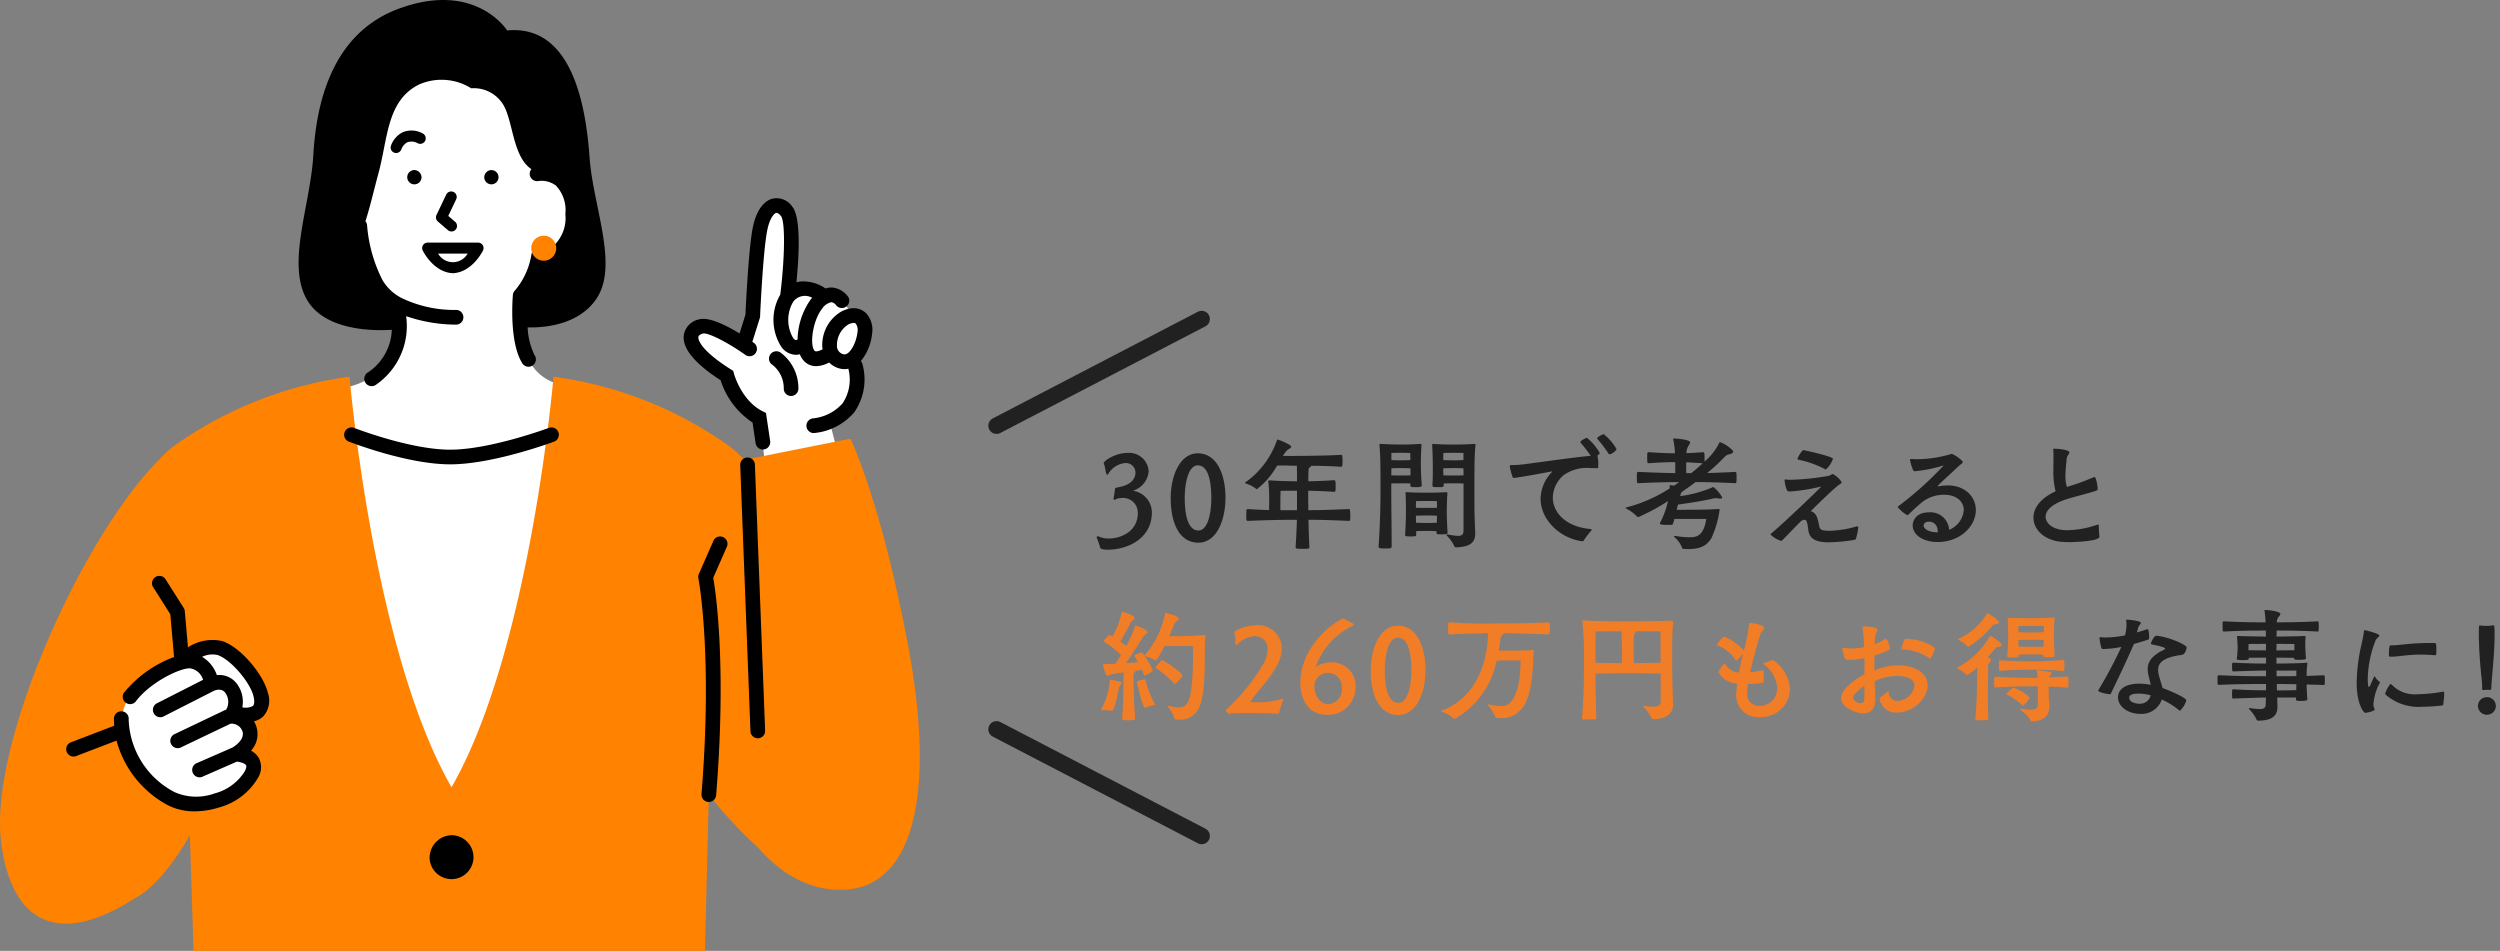 <svg xmlns="http://www.w3.org/2000/svg" width="304.653" height="115.875" viewBox="0 0 304.653 115.875">
  <rect x="0" y="0" width="304.653" height="115.875" fill="#808080" stroke="none"/>
  <g id="Group_3239" data-name="Group 3239" transform="translate(14698.959 12436.42)">
    <g id="Group_3237" data-name="Group 3237" transform="translate(-14329 -13808)">
      <g id="Group_3238" data-name="Group 3238" transform="translate(-401 33)">
        <g id="Group_3087" data-name="Group 3087" transform="translate(14742.116 7397.267)">
          <g id="Group_3086" data-name="Group 3086" transform="translate(-14711.074 -6079.902)">
            <path id="Path_111358" data-name="Path 111358" d="M4020.939,3065.764l-.971-3.668s4.945-1.191,2.908-7.739a3.981,3.981,0,0,0,1.406-2.773c.177-1.887-.69-2.652-1.761-2.347,0,0-.788-3.406-3.275-2.289,0,0-2.109-2.179-4.237-.225,0,0,.091-3.025.282-5.992s-.165-4.926-1.7-5.019-2.439,2.811-2.52,6.307-.542,7.451-.542,7.451l-.929,3.331a9.091,9.091,0,0,0-3.966-2.064c-2.142-.376-3.315.287-1.938,2.531a26.547,26.547,0,0,1,7.8,8.57l.714,6.422Z" transform="translate(-3918.879 -2989.501)" fill="#fff"/>
            <path id="Path_111359" data-name="Path 111359" d="M3309.562,2730.538c11.227.3,11.983,14.169,11.983,14.169s3.939,1.047,4.05,6.25-7.768,10.918-7.768,10.918-1.173,8.6,5.641,9.445c0,0,3.022,13.911-.224,26.4s-7.78,24.224-13.851,25.466-11.518-15.681-13.159-28.428a144.478,144.478,0,0,1-1.126-23.045s8.658-.1,7.989-9.841c0,0-6.042-.317-6.377-8S3297.333,2730.209,3309.562,2730.538Z" transform="translate(-3254.373 -2703.103)" fill="#fff"/>
            <path id="Path_111360" data-name="Path 111360" d="M2744.935,3408.621c-3.327-17.836-7.067-25.4-7.067-25.4l-12.475,2.49-.015.673a11.37,11.37,0,0,0-2.342-2.307,47.809,47.809,0,0,0-21.348-8.407s-2.8,33.262-12.426,50.027c-9.627-16.765-12.427-50.027-12.427-50.027a47.808,47.808,0,0,0-21.348,8.407,10.8,10.8,0,0,0-1.877,1.734c-9.1,9-20.708,34.356-19.244,46.482,1.119,9.269,6.4,13.326,16.391,6.88,3.444-1.789,6.62-7.635,6.62-7.635l.448,14.1h62.318l.475-19.042a54.15,54.15,0,0,0,5.983,6.437c2.125,2.454,5.748,5.425,10.676,5.137C2745.558,3437.683,2748.26,3426.457,2744.935,3408.621Z" transform="translate(-2634.24 -3308.546)" fill="#ff8200"/>
            <path id="Path_111361" data-name="Path 111361" d="M3327.568,3479.985c-5.246,0-12.137-2.69-12.428-2.8a.9.9,0,0,1,.656-1.667c.068.027,6.869,2.681,11.772,2.681s12.042-2.659,12.113-2.686a.9.9,0,0,1,.631,1.676C3340.008,3477.3,3332.807,3479.985,3327.568,3479.985Z" transform="translate(-3272.712 -3402.185)"/>
            <path id="Path_111362" data-name="Path 111362" d="M3442.516,2967.233a.871.871,0,1,1-.869-.92A.9.9,0,0,1,3442.516,2967.233Z" transform="translate(-3391.15 -2924.375)"/>
            <path id="Path_111363" data-name="Path 111363" d="M3593.284,2967.233a.87.87,0,1,0,.869-.92A.895.895,0,0,0,3593.284,2967.233Z" transform="translate(-3534.273 -2924.375)"/>
            <path id="Path_111364" data-name="Path 111364" d="M3499.529,3013.7a.668.668,0,0,1-.437-.162l-1.224-1.052a.671.671,0,0,1-.168-.8l1.181-2.474a.671.671,0,1,1,1.211.578l-.959,2.011.835.717a.672.672,0,0,1-.438,1.181Z" transform="translate(-3444.508 -2964.276)"/>
            <path id="Path_111365" data-name="Path 111365" d="M3474.062,3113.684h-.036c-2.317-.124-3.586-2.655-3.639-2.763a.671.671,0,0,1,.6-.967h6.144a.671.671,0,0,1,.6.968c-.053.107-1.323,2.638-3.639,2.762Zm-1.8-2.388a2.073,2.073,0,0,0,3.6,0Z" transform="translate(-3418.874 -3059.176)"/>
            <path id="Path_111366" data-name="Path 111366" d="M3261.04,2648.708c-.435-6.093-2.058-16.23-10.044-15.465,0,0-3.843-6.121-13.231-2.643-8.521,3.156-10.1,12.292-10.405,18.108-.435,6.093-3.241,12.987-.772,17.32,2.231,3.915,8.42,3.822,10.35,3.69a6.479,6.479,0,0,1-2.879,5.179.9.9,0,1,0,1.009,1.479,8.681,8.681,0,0,0,3.62-8.315,18.944,18.944,0,0,0,6.14,1.029h.017a.9.9,0,0,0,.016-1.791,14.835,14.835,0,0,1-6.875-1.524.848.848,0,0,0-.125-.078,5.676,5.676,0,0,1-2.072-2.065,17.785,17.785,0,0,1-1.862-6.667.89.89,0,0,0-.2-.469c.621-1.951,1.068-3.949,1.581-5.828,1.169-4.287,1-8.836,4.914-10.823a6.825,6.825,0,0,1,6.4.445,4.2,4.2,0,0,1,3.857,1.929c1.262,2,1.154,6.365,3.472,7.926a.886.886,0,0,0-.19.727.9.9,0,0,0,1.039.72,2.9,2.9,0,0,1,2.144.556,4.354,4.354,0,0,1,1.147,3.458,4.632,4.632,0,0,1-1.165,3.6,2.648,2.648,0,0,1-1.953.606.9.9,0,0,0-1.021.759,9,9,0,0,1-2.007,4.36.894.894,0,0,0-.25.549c-.048.574-.428,5.686,1.089,8.221a.9.9,0,1,0,1.536-.92,8.462,8.462,0,0,1-.825-3.357c1.724.051,6.068-.165,8.322-3.4C3264.664,2661.938,3261.474,2654.8,3261.04,2648.708Z" transform="translate(-3189.196 -2608.315)"/>
            <path id="Path_111367" data-name="Path 111367" d="M3485.029,4286.458a2.676,2.676,0,1,0,2.672-2.829A2.754,2.754,0,0,0,3485.029,4286.458Z" transform="translate(-3432.679 -4160.635)"/>
            <path id="Path_111368" data-name="Path 111368" d="M3408.572,2890.689a.657.657,0,0,1-.208-.033.67.67,0,0,1-.431-.84,2.893,2.893,0,0,1,1.475-1.675,2.815,2.815,0,0,1,2.38.152.671.671,0,0,1-.567,1.217,1.563,1.563,0,0,0-1.268-.141,1.581,1.581,0,0,0-.743.861A.675.675,0,0,1,3408.572,2890.689Z" transform="translate(-3360.297 -2850.827)"/>
            <path id="Path_111373" data-name="Path 111373" d="M2882.223,3911.581a3.921,3.921,0,0,1,3.763-1.028c2.338.575,4.722,3.76,5.151,5.644s-2.093,2.929-2.093,2.929,1.91,1.411-.346,3.973a2.262,2.262,0,0,1,.893,3.563c-1.633,2.448-7.3,4.6-11.55.754s-4.391-7.476-3.378-10S2882.223,3911.581,2882.223,3911.581Z" transform="translate(-2859.38 -3810.398)" fill="#fff"/>
            <path id="Path_111374" data-name="Path 111374" d="M3689.378,3097.889a1.522,1.522,0,1,1-1.521-1.522A1.521,1.521,0,0,1,3689.378,3097.889Z" transform="translate(-3621.598 -3046.427)" fill="#ff8200"/>
            <path id="Path_111375" data-name="Path 111375" d="M4158.9,3329.724c-.028,0-.057,0-.085,0a.9.9,0,0,1-.808-.968,3.63,3.63,0,0,0-1.528-2.935.9.9,0,0,1,1.1-1.411,5.4,5.4,0,0,1,2.208,4.506A.9.9,0,0,1,4158.9,3329.724Z" transform="translate(-4062.496 -3260.256)"/>
            <path id="Path_111376" data-name="Path 111376" d="M4010.532,3036.011a2.158,2.158,0,0,0-1.633-.717,3.291,3.291,0,0,0-1.842.638,4.727,4.727,0,0,0-1.963,4.04c.007.112.023.219.04.326-.475.254-.842.329-.976.182-.637-.706-.217-3.739.924-5.134a1.8,1.8,0,0,1,1.125-.787.929.929,0,0,1,.586.389.9.9,0,0,0,1.5-.972,2.69,2.69,0,0,0-1.979-1.2,2.379,2.379,0,0,0-.833.11,4.732,4.732,0,0,0-3.129-.838,3.116,3.116,0,0,0-.408.09c.305-3.045.587-7.869-.495-9.2a2.294,2.294,0,0,0-2.412-.993c-1.163.293-2.048,1.609-2.429,3.611-.507,2.676-.831,9.51-.877,10.53l-.718,2.286c-1.592-.973-3.69-2.031-4.9-1.725a2.362,2.362,0,0,0-1.885,1.87c-.256,1.6,1.25,3.468,4.478,5.56a9.673,9.673,0,0,0,3.889,5.146l.377,2.53a.9.9,0,0,0,.885.763.86.86,0,0,0,.134-.01.9.9,0,0,0,.753-1.018l-.512-3.428-.414-.208c-2.583-1.3-3.477-4.549-3.485-4.579l-.09-.341-.3-.189c-4.041-2.557-3.969-3.81-3.948-3.944.043-.268.436-.386.556-.417.6-.156,3.052,1.083,5.234,2.646a.9.9,0,0,0,1.044-1.455l-.258-.183.94-2.992.005-.118c0-.076.339-7.684.853-10.391.283-1.488.817-2.136,1.107-2.209.165-.04.41.171.584.385.528.661.483,5.024-.089,9.587a6.1,6.1,0,0,0,.087,6.276,2.249,2.249,0,0,0,1.81,1.046,1.963,1.963,0,0,0,.492-.069,2.534,2.534,0,0,0,.467.78,1.994,1.994,0,0,0,1.517.671,3.454,3.454,0,0,0,1.581-.448,2.8,2.8,0,0,0,.724.524,2.6,2.6,0,0,0,1.163.289,2.264,2.264,0,0,0,.459-.052,5.224,5.224,0,0,1-.7,4.214,5.552,5.552,0,0,1-3.633,1.838.9.9,0,0,0,.058,1.789l.056,0a7.308,7.308,0,0,0,4.929-2.522,7,7,0,0,0,1.02-5.84.879.879,0,0,0-.208-.415,6.179,6.179,0,0,0,1.369-3.319A3.031,3.031,0,0,0,4010.532,3036.011Zm-8.451,3.125a.9.9,0,0,0-.16.033c-.136.042-.292-.131-.4-.285a4.355,4.355,0,0,1,.035-4.382,1.785,1.785,0,0,1,2.307-.478c-.055.062-.11.121-.165.187A8.738,8.738,0,0,0,4002.081,3039.135Zm5.371,1.69a1.035,1.035,0,0,1-.571-.974,2.978,2.978,0,0,1,1.184-2.44,1.615,1.615,0,0,1,.834-.327.36.36,0,0,1,.3.121,1.361,1.361,0,0,1,.185,1c-.152,1.37-.93,2.716-1.569,2.716A.83.83,0,0,1,4007.452,3040.826Z" transform="translate(-3904.891 -2976.521)"/>
            <path id="Path_111377" data-name="Path 111377" d="M4102.361,3569.78a.9.9,0,0,1-.894-.861l-1.248-32.429a.9.9,0,0,1,.86-.929h.035a.9.9,0,0,1,.894.861l1.248,32.43a.9.9,0,0,1-.86.929Z" transform="translate(-4010.017 -3458.596)"/>
            <path id="Path_111378" data-name="Path 111378" d="M2791.12,3783.185c-.509-2.1-3.21-5.457-5.523-6.246a5.441,5.441,0,0,0-4.2.759l-.385-4.406a.9.9,0,0,0-.136-.4l-2.25-3.555a.9.9,0,0,0-1.513.958l2.134,3.371.456,5.211a14.2,14.2,0,0,0-6.13,4.384.9.9,0,0,0,1.442,1.062c1.75-2.375,5.511-4.168,6.672-4.062a1.967,1.967,0,0,1,1.55,1.393l-5.552,2.828a.9.9,0,1,0,.812,1.6l5.969-3.04c.1-.056,1.045-.528,1.545.292a1.886,1.886,0,0,1,.044,1.955.839.839,0,0,0-.083.024l-6.13,2.927a.9.9,0,1,0,.772,1.616l5.975-2.854a1.409,1.409,0,0,1,1.435.887c.379,1.048-1.009,1.906-1.215,2.026l-4.274,1.866a.9.9,0,1,0,.716,1.642l4.113-1.8c.4.048.97.2,1.113.447.074.125.016.4-.155.733a6.178,6.178,0,0,1-3.689,2.7,6.538,6.538,0,0,1-4.868-.162,10.356,10.356,0,0,1-5.594-8.859.9.9,0,1,0-1.791,0c0,.261.015.515.033.767l-5.194,1.99a.9.9,0,1,0,.641,1.673l4.832-1.851a12.592,12.592,0,0,0,6.233,7.862,7.017,7.017,0,0,0,3.3.759,9.885,9.885,0,0,0,2.948-.47,7.863,7.863,0,0,0,4.745-3.595,2.439,2.439,0,0,0,.1-2.459,2.349,2.349,0,0,0-.935-.864,3,3,0,0,0,.623-3.022,3.215,3.215,0,0,0-.267-.559,2.455,2.455,0,0,0,1.118-.589A2.883,2.883,0,0,0,2791.12,3783.185Zm-1.8,1.645a1.831,1.831,0,0,1-1.3.176,3.593,3.593,0,0,0-.489-2.608,2.672,2.672,0,0,0-2.61-1.316,4.18,4.18,0,0,0-1.8-2.227,2.872,2.872,0,0,1,1.892-.22c1.661.566,3.98,3.4,4.36,4.973C2789.525,3784.209,2789.5,3784.654,2789.321,3784.83Z" transform="translate(-2758.493 -3677.597)"/>
            <path id="Path_111379" data-name="Path 111379" d="M4018.354,3723.167c-.024,0-.049,0-.073,0a.9.9,0,0,1-.82-.964c1.384-17.142-.363-26.2-.381-26.288a.894.894,0,0,1,.058-.535l1.806-4.106a.9.9,0,0,1,1.64.721l-1.695,3.854c.3,1.687,1.642,10.589.357,26.5A.9.9,0,0,1,4018.354,3723.167Z" transform="translate(-3931.976 -3604.224)"/>
          </g>
        </g>
        <g id="Group_3088" data-name="Group 3088" transform="translate(-57.125 -3550.207)">
          <path id="Path_111454" data-name="Path 111454" d="M2.265-5.085c0,.09.03.12.075.12a.445.445,0,0,0,.165-.06,1.772,1.772,0,0,1,.75-.165A1.8,1.8,0,0,1,5.22-3.375c0,2.235-2.01,3.12-3.54,3.12A2.737,2.737,0,0,1,.5-.48.391.391,0,0,0,.33-.525.123.123,0,0,0,.21-.39a.163.163,0,0,0,.015.075A8.969,8.969,0,0,1,.6.75c.03.21.165.36.975.36,2.4,0,5.355-1.365,5.355-4.53A2.678,2.678,0,0,0,4.755-6.045c-.03-.015-.06-.03-.06-.045a.186.186,0,0,1,.045-.03,2.68,2.68,0,0,0,1.8-2.34,2.383,2.383,0,0,0-2.61-2.22c-1.44,0-2.865.96-2.865,1.245a.363.363,0,0,0,.06.2c.105.225.15.78.24,1.05.03.09.06.15.12.15.045,0,.09-.03.15-.12A2.7,2.7,0,0,1,3.7-9.45a1.168,1.168,0,0,1,1.23,1.17c0,.405-.165,1.47-2.175,1.8-.12.015-.315.045-.33.225-.03.405-.12.855-.165,1.11ZM12.6.255c2.2,0,3.3-2.7,3.3-5.49,0-2.76-1.02-5.4-3.375-5.4-2.145,0-3.3,2.685-3.3,5.475S10.155.255,12.6.255Zm0-1.485c-1.29,0-1.665-1.98-1.665-3.945,0-2.04.51-3.99,1.59-3.99,1.275,0,1.65,1.935,1.65,3.975C14.175-3.225,13.71-1.23,12.6-1.23ZM25.98-6.075c.87.015,1.86.045,3.165.135.165,0,.18-.09.18-.72,0-.585-.045-.7-.18-.7-1.38.09-2.28.12-3.15.135,0-.495.015-.99.03-1.38,0-.165.015-.21.135-.3s.18-.15.18-.21c1.08,0,2.175.03,3.645.12.165,0,.18-.15.18-.735,0-.6-.03-.72-.18-.72-2.04.135-6.135.135-6.45.135h-.63c.405-.7.66-.81.675-.81.225-.12.33-.225.33-.315,0-.24-1.335-.78-1.59-.855a.09.09,0,0,0-.06-.015q-.068,0-.09.09A10.411,10.411,0,0,1,18.345-7.11c-.045.03-.075.06-.075.075,0,.03.06.06.135.09a3.729,3.729,0,0,1,1.215.63.17.17,0,0,0,.12.045,9.382,9.382,0,0,0,2.445-2.865c.255-.015.465-.015.66-.015.585,0,1.02.03,1.755.03.015.525.015,1.23.015,1.89-.9,0-2.04-.015-3.3-.105h-.06c-.075,0-.135.015-.135.105v.03a17.78,17.78,0,0,1,.105,2.28c0,.465,0,.885-.015,1.2-.765-.015-1.62-.06-2.58-.12-.165,0-.195.015-.195.75,0,.585,0,.69.195.69,2.505-.105,4.455-.135,5.97-.135-.015.945-.075,1.98-.15,3.345,0,.15.075.195.84.195.57,0,.84,0,.84-.165-.06-1.08-.09-2.25-.12-3.375,1.29,0,2.475.03,4.92.135.165,0,.18-.045.18-.72s-.06-.72-.195-.72c-2.6.105-3.585.135-4.92.135,0-.525-.015-1.035-.015-1.515ZM24.615-3.7H22.59V-4.44c0-.69.015-1.41.03-1.62.615-.015,1.38-.015,1.995-.015ZM46.335-1.02c-.1-2.205-.1-2.685-.1-5.085,0-2.79,0-4.005.12-5.475,0-.045.015-.09.015-.12,0-.06-.03-.075-.135-.075h-.075c-.6.045-1.725.075-2.475.075-.72,0-1.5-.015-2.43-.075h-.045c-.09,0-.12.045-.12.12v.06c.075,1.05.075,2.82.075,2.97,0,.45,0,1.1-.045,1.8v.09c0,.18.03.225.675.225.51,0,.7,0,.7-.21v-.03c0-.075-.015-.135-.015-.21.315-.015.915-.015,1.23-.015.33,0,.915,0,1.2.015V-1.2c0,.495-.27.63-.675.63a8.4,8.4,0,0,1-1.2-.165c-.03,0-.075-.015-.09-.015-.075,0-.12.03-.12.06a.137.137,0,0,0,.045.075,5.047,5.047,0,0,1,.885,1.23.248.248,0,0,0,.24.21c1.59-.045,2.34-.5,2.34-1.695ZM34.56.72c0,.21.09.24.81.24s.78-.015.78-.285c0-2.6-.045-4.53-.045-6.855v-.78c.27-.015.81-.015,1.125-.015.33,0,.93,0,1.2.015v.24c0,.18.1.21.69.21.645,0,.69-.075.69-.2v-.12c-.075-1.065-.1-1.965-.1-2.31,0-.39,0-1.425.075-2.46v-.06c0-.075-.03-.12-.12-.12h-.045c-.93.06-1.635.075-2.355.075-.75,0-1.8-.03-2.4-.075h-.075c-.1,0-.135.015-.135.075,0,.03.015.075.015.12.12,1.47.12,2.685.12,5.475,0,2.145-.06,4.11-.225,6.765Zm8.4-1.74c-.06-.99-.09-2.1-.09-2.4,0-.345.015-1.725.075-2.31v-.045c0-.075-.03-.12-.135-.12h-.045c-.945.045-1.485.06-2.25.06-.795,0-1.86-.015-2.475-.06h-.09c-.09,0-.12.015-.12.06a.846.846,0,0,1,.015.105c.045.555.045,1.935.045,2.4,0,.33-.015,1.44-.1,2.58V-.7c0,.15.075.195.66.195.66,0,.69-.045.69-.21v-.435c.33-.015,1-.03,1.35-.03.315,0,.84.015,1.125.03v.21c0,.135.045.18.6.18.585,0,.75-.06.75-.15ZM41.67-3.03c0,.225,0,.525-.015.855-.3.015-.885.03-1.185.03s-1.005-.015-1.35-.03c0-.33-.015-.63-.015-.855.33-.015,1.035-.03,1.38-.03S41.4-3.045,41.67-3.03ZM44.9-9.81c-.3.015-.9.03-1.185.03s-.975-.015-1.275-.03c0-.42.015-.87.015-.87s.78-.015,1.26-.015,1.185.015,1.185.015Zm.015,1.86c-.3.015-.915.015-1.2.015s-.945,0-1.26-.015c-.015-.33-.015-.63-.015-.855.3-.015.945-.03,1.275-.03s.9.015,1.185.03ZM41.67-4c-.285.015-.9.015-1.2.015-.315,0-1.035,0-1.365-.015,0-.405.015-.81.015-.81s.84-.015,1.35-.015,1.2.015,1.2.015ZM36.12-10.68s.63-.015,1.11-.015,1.185.015,1.185.015.015.45.015.87c-.285.015-.915.03-1.2.03S36.4-9.8,36.12-9.81Zm2.325,2.73c-.285.015-.915.015-1.215.015s-.855,0-1.125-.015l.015-.855c.27-.015.8-.03,1.11-.03.33,0,.945.015,1.215.03ZM59.355.075a.221.221,0,0,0,.225-.12,10.879,10.879,0,0,1,.87-1.14.339.339,0,0,0,.075-.15c0-.045-.03-.06-.135-.075-2.94-.24-4.6-1.965-4.6-3.825a3.709,3.709,0,0,1,1.29-2.715,4.855,4.855,0,0,1,3.285-.885c.3,0,.585,0,.855.015a.1.1,0,0,0,.1-.105V-9.09a4.163,4.163,0,0,0-.1-1.275c.015-.015.285-.165.285-.33a6.709,6.709,0,0,0-1.56-1.83c-.09,0-.795.33-.795.525a.083.083,0,0,0,.03.075,16.931,16.931,0,0,1,1.23,1.6c-1.995.165-5.445.675-7.965,1.005a12.163,12.163,0,0,1-1.71.12c-.12,0-.195.045-.195.15A8.234,8.234,0,0,0,50.9-7.71a.176.176,0,0,0,.165.075c.075,0,1.65-.225,4.53-.78.03,0,.045-.015.06-.015s.045.015.045.03a.137.137,0,0,1-.045.075A4.783,4.783,0,0,0,54.3-5.1c0,2.52,2.28,4.77,4.995,5.175Zm4.2-11.22a6.056,6.056,0,0,0-1.575-1.83c-.03,0-.78.315-.78.525a.083.083,0,0,0,.03.075,14.858,14.858,0,0,1,1.335,1.755c.045.075.09.105.15.105C62.97-10.515,63.555-10.98,63.555-11.145Zm12.42,7.3c-.78.045-1.965.09-4.125.09h-.96l.135-.57.015-.06c1.95-.27,3.54-.555,4.26-.735a1.7,1.7,0,0,1,.375-.045c.09,0,.15.015.18.015a2.748,2.748,0,0,0,.315.03c.165,0,.27-.045.27-.135a4.345,4.345,0,0,0-1.08-1.275.3.3,0,0,0-.12.045,14.846,14.846,0,0,1-3.93,1.065,2.148,2.148,0,0,1,.165-.48c.6-.42,1.185-.825,1.71-1.23,1.125,0,2.61.03,4.815.135.15,0,.18-.03.18-.57,0-.255,0-.54-.015-.66A.154.154,0,0,0,78-8.37c-1.41.075-2.5.12-3.4.135a21.532,21.532,0,0,0,2.085-1.92,1.1,1.1,0,0,1,.69-.375c.24-.075.39-.18.39-.3,0-.315-1.335-1.155-1.62-1.155-.075,0-.075.06-.1.135A7.162,7.162,0,0,1,74.28-9.63v-.3c0-.675-.015-.84-.165-.84-.9.06-1.515.1-2.04.12a1.584,1.584,0,0,1,.195-.8c.105-.21.255-.39.255-.51,0-.315-1.4-.465-1.935-.48-.09,0-.135,0-.135.06,0,.03.015.06.015.09a10.34,10.34,0,0,1,.21,1.65c-.735,0-1.515-.015-3.195-.135-.15,0-.195,0-.195.57,0,.75.015.78.195.78,1.68-.12,2.535-.135,3.225-.135V-8.22c-.96-.015-2.16-.045-4.5-.15-.15,0-.18.03-.18.69s.03.69.18.69c.285-.015,2.355-.135,4.98-.135l-.63.435a2.753,2.753,0,0,0-.435-.06c-.075,0-.105.015-.105.09v.03a1.63,1.63,0,0,1,.015.27,18,18,0,0,1-5.205,2.3c-.09.015-.18.03-.18.075,0,.015.045.06.15.12a4.722,4.722,0,0,1,1.26.945.183.183,0,0,0,.135.06,25.05,25.05,0,0,0,3.63-1.95,10.67,10.67,0,0,1-.975,2.67c0,.015-.015.03-.015.045,0,.165.345.18,1.14.18h.315c.1,0,.165-.12.315-.72H74.49C74.16-.405,73.155-.405,72.4-.405A10.516,10.516,0,0,1,70.71-.57h-.045c-.045,0-.105.015-.105.06,0,.015.015.045.06.09A3.378,3.378,0,0,1,71.535.855c.045.165.15.165.3.165s.285.015.42.015C73.98,1.035,74.61.5,75.12-.3a12.338,12.338,0,0,0,.99-3.4.19.19,0,0,0,.015-.09c0-.03-.015-.045-.09-.045ZM72.06-8.22c0-.135-.015-.24-.015-.405V-9.54c.51.015,1.14.06,2.01.12-.4.375-.87.78-1.395,1.2Zm17.01-.45a3.041,3.041,0,0,0,.855-1.29c0-.3-3.51-1.065-3.6-1.065-.165,0-.72.915-.72,1.08,0,.045.045.075.12.09A12.287,12.287,0,0,1,89-8.685.163.163,0,0,0,89.07-8.67ZM87.225-3.585c1.305-1.305,2.6-2.55,3.39-3.18.105-.075.375-.2.375-.36a2.8,2.8,0,0,0-1.095-.99.213.213,0,0,0-.09.03,1.2,1.2,0,0,1-.48.21,30.748,30.748,0,0,1-4.53.465,2.762,2.762,0,0,1-.555-.03.293.293,0,0,0-.1-.015c-.075,0-.105.045-.105.15a3.941,3.941,0,0,0,.3,1.185c.06.09.1.135.39.135a22.487,22.487,0,0,0,3.57-.555.293.293,0,0,1,.1-.015c.03,0,.06,0,.06.03S84.51-2.655,82.38-.84a.13.13,0,0,0-.06.105,3.213,3.213,0,0,0,1.305.78c.06,0,.075-.015,2.205-2.22a.4.4,0,0,0,.09-.075.8.8,0,0,1,.525-.285c.315,0,.36.375.48,1.245.15,1.185,1.065,1.5,2.55,1.5a22.466,22.466,0,0,0,3-.285c.195-.03.24-.09.27-.195a7.76,7.76,0,0,0,.27-1.35c0-.06-.03-.105-.12-.105a.554.554,0,0,0-.195.03,13.052,13.052,0,0,1-3.09.5c-.975,0-1.26-.06-1.365-.6C88.035-2.91,87.885-3.36,87.225-3.585Zm15.555-3.03c-.06,0-.075-.015-.075-.045s.03-.06.06-.09c1.035-.99,2.16-2.01,2.6-2.43.09-.09.375-.225.375-.39,0-.225-1.125-.99-1.35-.99a.18.18,0,0,0-.12.03,14.937,14.937,0,0,1-4.155.615c-.21,0-.4-.015-.57-.03h-.09c-.105,0-.135.045-.135.135A5.606,5.606,0,0,0,99.69-8.6c.075.12.1.15.21.15a16.746,16.746,0,0,0,3.345-.66.675.675,0,0,1,.12-.03.052.052,0,0,1,.03.015,41.65,41.65,0,0,1-5.52,4.95.117.117,0,0,0-.045.105,4.169,4.169,0,0,0,1.155.975.2.2,0,0,0,.105-.045c.525-.495.795-.765,1.665-1.515a4.343,4.343,0,0,1,2.715-.93c1.515,0,2.4.825,2.4,1.875a2.861,2.861,0,0,1-1.785,2.4,2.27,2.27,0,0,0-2.475-2.13c-1.425,0-1.965.885-1.965,1.59,0,1.14,1.245,2.025,3.03,2.025,2.79,0,4.665-1.95,4.665-3.885,0-1.56-1.23-3.015-3.465-3.015a6.077,6.077,0,0,0-1.05.105Zm-.075,5.6H102.6c-.93,0-1.62-.39-1.62-.81,0-.03,0-.48.675-.48.45,0,1.05.3,1.05,1.26Zm19.695.5c-.03-.255-.075-.96-.075-1.26,0-.135-.03-.18-.09-.18a.455.455,0,0,0-.165.045,11.551,11.551,0,0,1-3.615.645c-1.71,0-2.61-.825-2.61-1.65,0-.7.675-1.5,2.43-2.085.435-.15.96-.285,1.5-.435.765-.21,1.755-.48,2.16-.615.21-.06.255-.165.255-.3,0-.255-.195-1.395-.375-1.395a.163.163,0,0,0-.075.015c-.435.165-1.56.66-2.61.975-.255.075-.48.15-.69.225a4.3,4.3,0,0,1-.18-1.365c0-.795.12-1.62.15-2.1.03-.33.33-.57.33-.75,0-.33-1.425-.45-1.8-.45-.135,0-.18.015-.18.12,0,.03.015.06.015.12a3.658,3.658,0,0,1,.03.645c0,.435-.015,1.005-.015,1.62a9.8,9.8,0,0,0,.27,2.685c-1.9.87-2.7,2.085-2.7,3.21,0,1.455,1.32,2.745,3.345,2.94.33.03.705.045,1.11.045.075,0,3.585-.06,3.585-.66Z" transform="translate(221.604 4954.663)" fill="#212121" stroke="rgba(0,0,0,0)" stroke-width="1"/>
          <path id="Path_111455" data-name="Path 111455" d="M13.455-9.42c0-.06-.015-.075-.09-.075h-.06c-1.155.105-2.67.15-3.345.15H9.045c.225-.51.39-.945.51-1.245a1.351,1.351,0,0,1,.375-.57c.18-.15.27-.255.27-.345,0-.3-1.515-.675-1.515-.675-.09,0-.135.03-.15.1a11.163,11.163,0,0,1-2.46,5.04c-.03.03-.045.045-.045.06-.285-.375-.3-.39-.345-.39-.015,0-.885.285-.885.39a.239.239,0,0,0,.045.12l.4.675c-.42.045-.93.075-1.455.12.675-1,1.65-2.5,2-3.09a.962.962,0,0,1,.315-.375c.165-.12.3-.21.3-.315,0-.315-1.335-.8-1.455-.8-.09,0-.09.075-.105.15A11.615,11.615,0,0,1,3.795-8.16c-.21-.18-.45-.36-.7-.54.375-.645.93-1.635,1.155-2.115a1.39,1.39,0,0,1,.285-.42c.165-.135.3-.24.3-.345,0-.27-1.3-.735-1.515-.735-.09,0-.075.075-.09.165A9.973,9.973,0,0,1,2.13-9.3c-.135-.075-.225-.15-.3-.18a.253.253,0,0,0-.075-.03,2.6,2.6,0,0,0-.69.765q0,.045.09.09A12.363,12.363,0,0,1,3.165-7.05c-.255.405-.48.78-.69,1.065-.345.015-.69.015-.975.015H1.155c-.165,0-.165.045-.165.075,0,.18.315,1.38.54,1.38.12,0,.24-.135.435-.18.12-.03.765-.135,1.515-.24C3.45-2.73,3.495-1.89,3.3.7c0,.18.21.195.765.195.75,0,.825-.045.825-.165-.165-2.46-.18-3.42-.2-5.37A.359.359,0,0,1,4.8-4.92c.09-.075.12-.12.12-.165A.055.055,0,0,0,4.9-5.13l.825-.12a4.681,4.681,0,0,1,.225.585.142.142,0,0,0,.12.105c.015,0,.03-.015.045-.015.255-.105.93-.45.93-.6a7.435,7.435,0,0,0-.99-1.74l.135.045a3.364,3.364,0,0,1,1.065.42.2.2,0,0,0,.12.03.174.174,0,0,0,.15-.06,14.63,14.63,0,0,0,.945-1.665H9.72c.21,0,.495-.015.78-.015.51,0,1.08.015,1.455.045,0,6.63-.51,7.44-1.755,7.44a5.87,5.87,0,0,1-1.23-.18.255.255,0,0,0-.1-.015c-.03,0-.06,0-.06.03a.189.189,0,0,0,.06.105,3.643,3.643,0,0,1,.78,1.35c.03.15.075.21.675.21A2.478,2.478,0,0,0,12.825-1.02c.795-2.07.435-6.75.63-8.31ZM2.07-.24c.27,0,.66-1.845.825-2.685a.951.951,0,0,1,.165-.42c.09-.15.195-.24.195-.315,0-.195-1.32-.375-1.395-.375s-.075.03-.075.18A7.87,7.87,0,0,1,.75-.45C.735-.42.72-.405.72-.39c0,.045.06.06.15.06h.285a3.1,3.1,0,0,1,.87.09ZM9.9-3.63c.15-.135.645-.705.7-.765a.28.28,0,0,0,.075-.15c0-.33-2.325-1.89-2.505-1.89-.045,0-.06.03-.12.09a5.054,5.054,0,0,0-.675.78c0,.045.045.09.12.15a12.757,12.757,0,0,1,2.085,1.77.233.233,0,0,0,.165.105C9.8-3.54,9.84-3.57,9.9-3.63ZM7.32-1.035a.114.114,0,0,0-.03-.06A12.287,12.287,0,0,1,6.15-4.02c-.015-.06-.045-.075-.105-.075,0,0-.945.15-.945.285,0,.21.72,3.2.99,3.2A.09.09,0,0,0,6.15-.63,4.805,4.805,0,0,1,7.2-.945C7.275-.96,7.32-1,7.32-1.035ZM16.38.09C17.13.03,18.045.015,18.9.015c1.74,0,3.345.075,3.345.075a.23.23,0,0,0,.225-.225,6.085,6.085,0,0,1,.45-1.335.464.464,0,0,0,.03-.12c0-.09-.045-.135-.12-.135-.03,0-.045.015-.075.015A9.706,9.706,0,0,1,19.77-1.3c-.27,0-.525,0-.72-.015-.075-.015-.12-.03-.12-.045a21.357,21.357,0,0,1,1.4-1.785c1.245-1.56,2.43-3.075,2.43-4.725A2.878,2.878,0,0,0,19.59-10.68c-.99,0-2.595.54-2.595.885a.352.352,0,0,0,.03.165,2.4,2.4,0,0,1,.075.72v.39c0,.135.03.24.12.24a.286.286,0,0,0,.18-.105,2.984,2.984,0,0,1,2.055-.96A1.5,1.5,0,0,1,21.03-7.74,3.773,3.773,0,0,1,20.52-6,23.431,23.431,0,0,1,15.99-.405a.113.113,0,0,0-.06.105c0,.15.285.39.435.39ZM28.425-1.065c-.825,0-1.695-.87-1.695-2.265a1.637,1.637,0,0,1,1.65-1.545,1.692,1.692,0,0,1,1.7,1.845A1.789,1.789,0,0,1,28.425-1.065Zm2.955-9.54c.1-.03.165-.075.165-.135a.156.156,0,0,0-.075-.12c-.3-.24-.735-.315-1.02-.585a.215.215,0,0,0-.15-.06c-.51,0-5.28,2.97-5.28,7.905,0,1.215.525,3.84,3.27,3.84a3.348,3.348,0,0,0,3.465-3.315A2.876,2.876,0,0,0,28.8-6.165a3.34,3.34,0,0,0-1.8.51.055.055,0,0,1-.045.015c-.015,0-.03-.015-.03-.045A8.8,8.8,0,0,1,31.38-10.605ZM36.975.255c2.205,0,3.3-2.7,3.3-5.49,0-2.76-1.02-5.4-3.375-5.4-2.145,0-3.3,2.685-3.3,5.475S34.53.255,36.975.255Zm0-1.485c-1.29,0-1.665-1.98-1.665-3.945,0-2.04.51-3.99,1.59-3.99,1.275,0,1.65,1.935,1.65,3.975C38.55-3.225,38.085-1.23,36.975-1.23ZM49.32.63A3.129,3.129,0,0,0,52.1-.63c1.41-1.83,1.245-6.135,1.38-6.945V-7.62c0-.03-.015-.045-.06-.045H53.34c-.9.075-2.49.075-3.39.075H49.2c.075-.435.135-.84.18-1.245A1.14,1.14,0,0,1,49.6-9.48,1.591,1.591,0,0,0,49.83-9.7c1.44,0,2.88.03,5.43.135.135,0,.18-.045.18-.735,0-.645-.045-.735-.2-.735-3.1.135-4.29.135-6.135.135-.6,0-1.17.015-1.8.015-1.035,0-2.235-.03-4.08-.15-.165,0-.195,0-.195.765,0,.6,0,.7.195.7,2.1-.09,3.45-.12,4.665-.135,0,1.845-.54,7.425-5.55,9.4-.075.03-.15.06-.15.09s.06.06.18.105a3.81,3.81,0,0,1,1.29.78.124.124,0,0,0,.12.045.32.32,0,0,0,.18-.045,10.539,10.539,0,0,0,4.98-7.035c.54-.03.975-.03,2.355-.03h.57c-.015.495.045,3.6-1.14,4.995A1.37,1.37,0,0,1,49.5-.84a8.23,8.23,0,0,1-1.53-.195c-.03,0-.075-.015-.1-.015s-.03,0-.03.015a.1.1,0,0,0,.03.075,6.264,6.264,0,0,1,.9,1.41.245.245,0,0,0,.255.18ZM70.455-1.1c-.045-.735-.12-2.325-.12-6.51,0-1.065.015-2.31.12-3.435v-.045c0-.12-.045-.15-.195-.15-2.025.075-4.65.09-5.415.09-.795,0-3.36,0-5.235-.12h-.075c-.12,0-.15.015-.15.09a.373.373,0,0,0,.015.12,39.036,39.036,0,0,1,.18,5.04c0,2.925-.03,3.825-.225,6.7,0,.105.09.12.15.12h1.4c.1,0,.195-.06.195-.135-.1-2.58-.1-3.585-.1-5.46,1-.015,2.94-.03,3.87-.03,1.05,0,3.255.015,4.065.03V-1.35c-.015.48-.435.6-.9.6a6.392,6.392,0,0,1-1.11-.135A.65.65,0,0,1,66.84-.9c-.045,0-.06.015-.06.045a.232.232,0,0,0,.045.09A6.213,6.213,0,0,1,67.8.555c.06.135.135.21.225.21,1.665,0,2.43-.765,2.43-1.755Zm-4.8-4.965c0-.525-.015-1.425-.015-1.965,0-1.335.045-1.5.12-1.62a.475.475,0,0,0,.09-.225c0-.03-.015-.045-.03-.075,1.23,0,3.09.015,3.09.015s.015,2.715.015,3.825Zm-1.455,0c-1,0-2.4-.03-3.21-.045,0-.855.015-3.825.015-3.825s2.025-.015,3.15-.015c.03.435.06,1.2.06,1.92C64.215-7.47,64.215-6.585,64.2-6.06ZM79.485-2.61q.022-.45.09-.9a16.379,16.379,0,0,0,1.74-.15.161.161,0,0,0,.15-.135c.015-.2.03-.54.03-.81,0-.4-.015-.585-.09-.585a.65.65,0,0,1-.075.015c-.57.105-1.065.18-1.5.225.12-.51.54-2.325,1.215-4.545.135-.435.51-.69.51-.885,0-.33-1.44-.585-1.725-.585-.105,0-.105.03-.12.15a26.376,26.376,0,0,1-.63,3.21,7.3,7.3,0,0,0-2.415-1.71,3.319,3.319,0,0,0-.885,1,.113.113,0,0,0,.075.105,4.337,4.337,0,0,1,2.22,1.785c.03.03.045.045.075.045.135,0,.675-.645.825-.84l-.06.24c-.18.75-.33,1.41-.45,2.055a1.918,1.918,0,0,1-1.62-.99C76.8-5.97,76.77-6,76.725-6a3,3,0,0,0-.75,1.02,2.7,2.7,0,0,0,2.28,1.41c-.12,1.185-.12,1.23-.12,1.29A2.651,2.651,0,0,0,81.03.51a3.511,3.511,0,0,0,3.66-3.375,4.607,4.607,0,0,0-2.085-3.6.285.285,0,0,0-.135.045,3.877,3.877,0,0,1-.945.315.082.082,0,0,0-.06.09.13.13,0,0,0,.045.09A4.046,4.046,0,0,1,83.145-2.97,2.146,2.146,0,0,1,80.97-.855a1.4,1.4,0,0,1-1.485-1.56Zm15.5-4.38a9.584,9.584,0,0,0,1.77-.69.243.243,0,0,0,.12-.24c0-.03-.27-1.125-.5-1.125a.213.213,0,0,0-.09.03,7.454,7.454,0,0,1-1.275.66c.015-.36.045-.72.09-1.065s.27-.57.27-.735c0-.3-1.2-.39-1.59-.39h-.09c-.12,0-.15,0-.15.09a.517.517,0,0,0,.015.135c.09.525.165,2.16.165,2.31a8.178,8.178,0,0,1-1.515.165,4.854,4.854,0,0,1-.96-.09H91.17c-.09,0-.1.03-.1.1a5.093,5.093,0,0,0,.315,1.2c.075.12.225.165.645.165a8.664,8.664,0,0,0,1.725-.21c.015.315.015.645.015.99,0,.33,0,.66-.015.99C90.915-3.15,90.915-1.965,90.915-1.8,90.915-.63,92.79.06,93.6.06s1.485-.435,1.485-1.695c0-.03,0-.2-.075-2.235a6.576,6.576,0,0,1,2.745-.63c.855,0,2.115.24,2.115,1.2a2.232,2.232,0,0,1-2.04,1.845,1.083,1.083,0,0,1-1.1-.99c-.03-.15-.045-.195-.075-.195s-.045.03-.09.06a7.617,7.617,0,0,1-.81.63c-.105.075-.15.12-.15.225a2.007,2.007,0,0,0,2.205,1.68c1.845,0,3.66-1.74,3.66-3.255,0-1.815-1.965-2.5-3.63-2.5a7.41,7.41,0,0,0-2.865.63Zm6.765.375c.18,0,.63-1.2.63-1.3a6.238,6.238,0,0,0-3.6-1.1.131.131,0,0,0-.15.105,8.03,8.03,0,0,0-.36,1.065.11.11,0,0,0,.12.12,5.8,5.8,0,0,1,3.285,1.08A.1.1,0,0,0,101.745-6.615Zm-8,3.315c.015.3.015.6.015.885,0,1.02-.045,1.215-.435,1.215-.27,0-.945-.2-.945-.645a.8.8,0,0,1,.24-.51A7.194,7.194,0,0,1,93.75-3.3Zm23.19-3.75c-.06-.945-.09-1.92-.09-2.2,0-.315.015-1.65.075-2.2v-.045c0-.09-.045-.12-.18-.12-.975.045-1.71.075-2.505.075s-2.19-.015-2.82-.06h-.12c-.075,0-.09,0-.09.045a.846.846,0,0,1,.015.105c.045.525.06,1.83.06,2.28,0,.315-.03,1.11-.12,2.19v.06c0,.135.06.165.675.165.675,0,.705-.03.705-.2v-.15c.4-.015,1.305-.03,1.665-.03s1,.015,1.35.03v.15c0,.135.075.165.585.165.78,0,.795-.105.795-.18Zm-.645,6.3c-.015-.795-.075-.855-.075-1.59v-.87c.72.03,1.5.06,2.25.135.045,0,.135-.03.135-.105a5.764,5.764,0,0,0,.03-.585c0-.63-.06-.675-.165-.675-.75.06-1.515.09-2.22.12.015-.135.06-.135.18-.285a.388.388,0,0,0,.12-.255c0-.06-.045-.105-.135-.12a13.192,13.192,0,0,0-1.545-.24c-.075,0-.12.03-.12.075,0,.015.015.045.015.06a4.193,4.193,0,0,1,.12.81h-.675c-1.02,0-2.67,0-4.47-.135-.165,0-.165.075-.165.66,0,.63.03.645.165.645,1.875-.12,3.54-.135,4.47-.135h.69v.33c0,1.7,0,1.83-.015,1.98-.03.39-.315.54-.855.54a7.725,7.725,0,0,1-1.155-.12h-.06c-.045,0-.075.015-.075.045a.219.219,0,0,0,.075.12c.345.375.855.555,1.125,1.17.06.135.12.2.21.2,1.68,0,2.145-.93,2.145-1.725ZM107.28.765c0,.06.045.09.135.105a4.041,4.041,0,0,0,.66.03c.615,0,.8-.03.8-.15-.06-.885-.075-1.71-.075-2.58,0-1.11.03-2.28.045-3.69a.806.806,0,0,1,.21-.675.454.454,0,0,0,.135-.27c0-.12-.09-.165-.435-.3.465-.495.81-.915.975-1.11s.21-.135.42-.18q.36-.068.36-.225c0-.255-1.26-1.1-1.425-1.1-.045,0-.06.03-.075.09A9.7,9.7,0,0,1,105.12-5.55c-.06.03-.09.045-.09.075s.045.06.12.09a3.581,3.581,0,0,1,1,.7.163.163,0,0,0,.135.06,4.864,4.864,0,0,0,1.245-.945c-.03,2.085-.06,4.2-.255,6.3Zm3.03-5.9c1.875-.12,2.97-.135,3.9-.135a34.514,34.514,0,0,1,3.765.165c.045,0,.135-.03.135-.105a5.689,5.689,0,0,0,.03-.57c0-.645-.075-.66-.165-.66-1.65.12-2.865.165-3.765.165-1.02,0-2.1,0-3.9-.135-.15,0-.165.015-.165.645C110.145-5.175,110.175-5.13,110.31-5.13Zm-.165-5.9c0-.33-1.305-1.11-1.395-1.11-.03,0-.06.03-.075.075a7.745,7.745,0,0,1-3.42,3.03c-.06.03-.09.045-.09.075s.045.06.12.09a3.7,3.7,0,0,1,.99.735.208.208,0,0,0,.15.075,10.889,10.889,0,0,0,2.94-2.58c.15-.18.21-.135.42-.165Q110.145-10.868,110.145-11.025ZM113.01-.915a.213.213,0,0,0,.09.03,2.853,2.853,0,0,0,.81-.975c0-.03-.015-.045-.045-.075a5.178,5.178,0,0,0-1.965-1.14c-.03,0-.825.6-.825.765,0,.03.015.045.06.075A7.638,7.638,0,0,1,113.01-.915Zm2.61-7.98c0,.21-.015.51-.03.825-.345.015-1.08.015-1.395.015s-1.245-.015-1.65-.015c0-.315-.015-.615-.015-.825.39,0,1.305-.015,1.68-.015S115.29-8.895,115.62-8.895Zm0-.93c-.345,0-1.1.03-1.425.03s-1.275-.03-1.665-.03v-.765s1.14-.015,1.665-.015,1.425.015,1.425.015Z" transform="translate(221.604 4975.663)" fill="#f27d27" stroke="rgba(0,0,0,0)" stroke-width="1"/>
          <path id="Path_111453" data-name="Path 111453" d="M9.36-9.4c-.345,0-.66.84-.675.855a.09.09,0,0,0-.015.06.131.131,0,0,0,.12.135c1.035.21,1.62.375,1.62.525,0,.03-.03.06-.105.105-.96.48-2.025,1.125-2.025,2.4a3.48,3.48,0,0,0,.03.36c.075.495.24,1.065.345,1.545a6.636,6.636,0,0,0-1.41-.15c-1.68,0-2.58.69-2.58,1.665C4.665-.75,5.925.12,7.395.12a2.613,2.613,0,0,0,2.61-1.755A9.5,9.5,0,0,1,12.135-.3a.11.11,0,0,0,.09.03,2.947,2.947,0,0,0,.765-1.245c0-.36-2.265-1.3-2.9-1.515C9.96-3.6,9.66-4.35,9.57-4.965a1.913,1.913,0,0,1-.015-.285c0-.87.66-1.53,2.85-1.815.495-.045.63-.855.63-.9,0-.345-2.16-1.275-3.645-1.44Zm-.9.18c0-.135-.015-.99-.21-.99a.09.09,0,0,0-.06.015c-.285.105-.72.24-1.23.39.06-.18.12-.375.18-.63.045-.21.315-.39.315-.525,0-.285-1.515-.39-1.68-.4-.09,0-.12,0-.12.06a.846.846,0,0,1,.015.105c.015.15.03.3.03.45A5.946,5.946,0,0,1,5.52-9.45a11.929,11.929,0,0,1-2.28.255,4.862,4.862,0,0,1-.675-.03H2.52c-.105,0-.105.045-.105.135A6.743,6.743,0,0,0,2.64-7.92a.21.21,0,0,0,.18.135A12.154,12.154,0,0,0,5.07-8.04,53.235,53.235,0,0,1,2.28-2.79a.09.09,0,0,0-.015.06c0,.24,1.14.45,1.425.45.045,0,.09,0,.1-.06C4.41-3.645,5.775-6.45,6.6-8.4c.66-.18,1.245-.375,1.71-.51a.218.218,0,0,0,.15-.24Zm.18,7.08a1.309,1.309,0,0,1-1.365,1.02c-.615,0-1.245-.255-1.245-.72,0-.5.75-.51,1.2-.51A5.267,5.267,0,0,1,8.64-2.145Zm19.1.45c-.045-.525-.075-1.155-.09-1.77.645.015,1.335.03,2.07.06.09,0,.12-.03.12-.09a3.875,3.875,0,0,0,.03-.48c0-.555-.015-.615-.15-.615-.75.03-1.44.06-2.07.075a9.628,9.628,0,0,1,.09-1.455v-.09c0-.045-.015-.06-.075-.06h-.045c-.75.075-2.55.09-3.645.105v-.72c.69,0,1.725.015,2.145.015v.075c0,.15.105.165.57.165.8,0,.87-.045.87-.195V-6.75c-.075-1.05-.075-1.485-.075-1.575,0-.255,0-.54.03-.885v-.06c0-.075-.015-.105-.1-.105H27.36c-.69.045-2.37.06-3.375.075,0-.255.015-.51.015-.735,1.275,0,2.745,0,4.98.12.075,0,.12-.03.12-.09a4.44,4.44,0,0,0,.03-.51c0-.615-.03-.645-.15-.645-2.3.12-3.66.12-4.965.12a1.019,1.019,0,0,1,.24-.69.651.651,0,0,0,.2-.33c0-.3-1.41-.48-1.83-.48-.09,0-.1,0-.1.06v.075a12.445,12.445,0,0,1,.12,1.365c-1.335,0-2.82,0-5.07-.12-.165,0-.165.015-.165.615,0,.21.015.4.015.51s.045.12.15.12c2.25-.12,3.765-.12,5.1-.12,0,.24.015.5.015.735-1.1-.015-2.9-.045-3.33-.075h-.075c-.09,0-.12.015-.12.075,0,.03.015.06.015.105.06.975.06.855.06,1.26a8.992,8.992,0,0,1-.09,1.245.53.53,0,0,1-.015.09c0,.09.03.165.75.165.675,0,.72-.06.72-.225v-.06c.4,0,1.395-.015,2.1-.015v.72c-.63,0-1.86,0-3.975-.105-.15,0-.165.06-.165.375,0,.645.03.69.135.69,2.055-.075,3.345-.105,4-.105v.69c-1.53,0-3.015,0-5.715-.12-.195,0-.195,0-.195.585,0,.195.015.375.015.48.015.09.075.105.18.105,2.685-.105,4.2-.105,5.715-.105v.765c-1.4,0-2.265-.015-3.99-.12-.1,0-.15,0-.15.555,0,.18.015.345.015.45.015.09.015.12.075.12,2.175-.06,3.12-.105,4.035-.12,0,.255-.015.525-.015.78-.015.435-.165.63-.765.63a7.832,7.832,0,0,1-1.11-.12A.65.65,0,0,1,20.715-.6c-.075,0-.1.03-.1.06s.015.045.03.075a4.851,4.851,0,0,1,.87,1.2c.045.135.12.21.21.21,1.98,0,2.37-.81,2.37-1.71V-.93l-.03-.945h2.295c0,.06-.015.135-.015.195,0,.15.03.225.57.225.735,0,.825-.105.825-.21ZM26.4-3.495c0,.24-.015.465-.015.72-.84.03-1.65.03-2.355.03,0-.255-.015-.525-.015-.78C24.72-3.525,25.5-3.51,26.4-3.495Zm-.24-4.14c-.39,0-1.485.015-2.19.015,0-.255.015-.51.015-.795.765,0,1.92.015,2.175.015Zm-3.465.015c-.7,0-1.74-.015-2.13-.015V-7.95c0-.15.015-.45.015-.45l2.115-.015Zm3.7,3.135c-.9.015-1.665.015-2.4.015,0-.24-.015-.465-.015-.69H26.4Zm10.125.675A1.682,1.682,0,0,1,36-4.395c-.045-.03-.06-.045-.075-.045s-.045.015-.06.06c-.15.27-.39.885-.465,1.02s-.12.21-.165.21c-.135,0-.135-1.035-.135-1.1a13.434,13.434,0,0,1,.945-4.56c.105-.3.465-.45.465-.615,0-.255-1.74-.66-1.77-.66-.075,0-.09.03-.105.15a15.064,15.064,0,0,1-.315,1.65,21.913,21.913,0,0,0-.57,4.545C33.75-.825,34.695,0,34.785,0c0,0,1.155-.165,1.155-.435a.113.113,0,0,0-.015-.06,1.244,1.244,0,0,1-.135-.615,6.578,6.578,0,0,1,.75-2.5.239.239,0,0,0,.045-.12A.077.077,0,0,0,36.525-3.81Zm7.89,1.38c0-.105-.015-.165-.12-.165a.65.65,0,0,1-.075.015,18.846,18.846,0,0,1-2.985.3A3.9,3.9,0,0,1,38.04-3.42a.286.286,0,0,0-.18-.105,3.462,3.462,0,0,0-.63,1.14.22.22,0,0,0,.09.195A6.12,6.12,0,0,0,41.79-.75,22.292,22.292,0,0,0,44.13-.9c.1-.015.15-.06.165-.135a9.6,9.6,0,0,0,.12-1.335Zm-1.1-4.605c.12,0,.15-.06.15-.54,0-.915-.045-.945-.24-.945h-.51c-2.55,0-3.705.285-4.665.285H37.92c-.15,0-.24.09-.24,1.1v.165c0,.09.075.12.195.12,1.05,0,1.95-.255,3.72-.255.48,0,1.035.03,1.68.075Zm6.705,4.23c.1,0,.15-.12.15-.255v-.21c0-.075,0-.18.21-2.61.09-1.08.18-2.34.18-3.6,0-1.095-.015-1.2-.18-1.2-.03,0-.06.015-.09.015a4.164,4.164,0,0,1-.765.06,4.718,4.718,0,0,1-.66-.045.65.65,0,0,1-.075-.015c-.15,0-.15.15-.15,1.2A53,53,0,0,0,48.99-4.08c.03.36.045.645.045.84v.255c0,.135.045.2.15.2h.045a3.27,3.27,0,0,1,.51-.03,1.377,1.377,0,0,1,.27.015Zm.69,1.95a1.076,1.076,0,0,0-1.1-1.065A1.076,1.076,0,0,0,48.525-.855,1.088,1.088,0,0,0,49.62.225,1.088,1.088,0,0,0,50.715-.855Z" transform="translate(341.604 4975.663)" fill="#212121" stroke="rgba(0,0,0,0)" stroke-width="1"/>
          <line id="Line_931" data-name="Line 931" y1="13" x2="25" transform="translate(209.604 4927.663)" fill="none" stroke="#212121" stroke-linecap="round" stroke-width="2"/>
          <line id="Line_934" data-name="Line 934" x1="25" y1="13" transform="translate(209.604 4977.663)" fill="none" stroke="#212121" stroke-linecap="round" stroke-width="2"/>
        </g>
      </g>
    </g>
  </g>
</svg>
